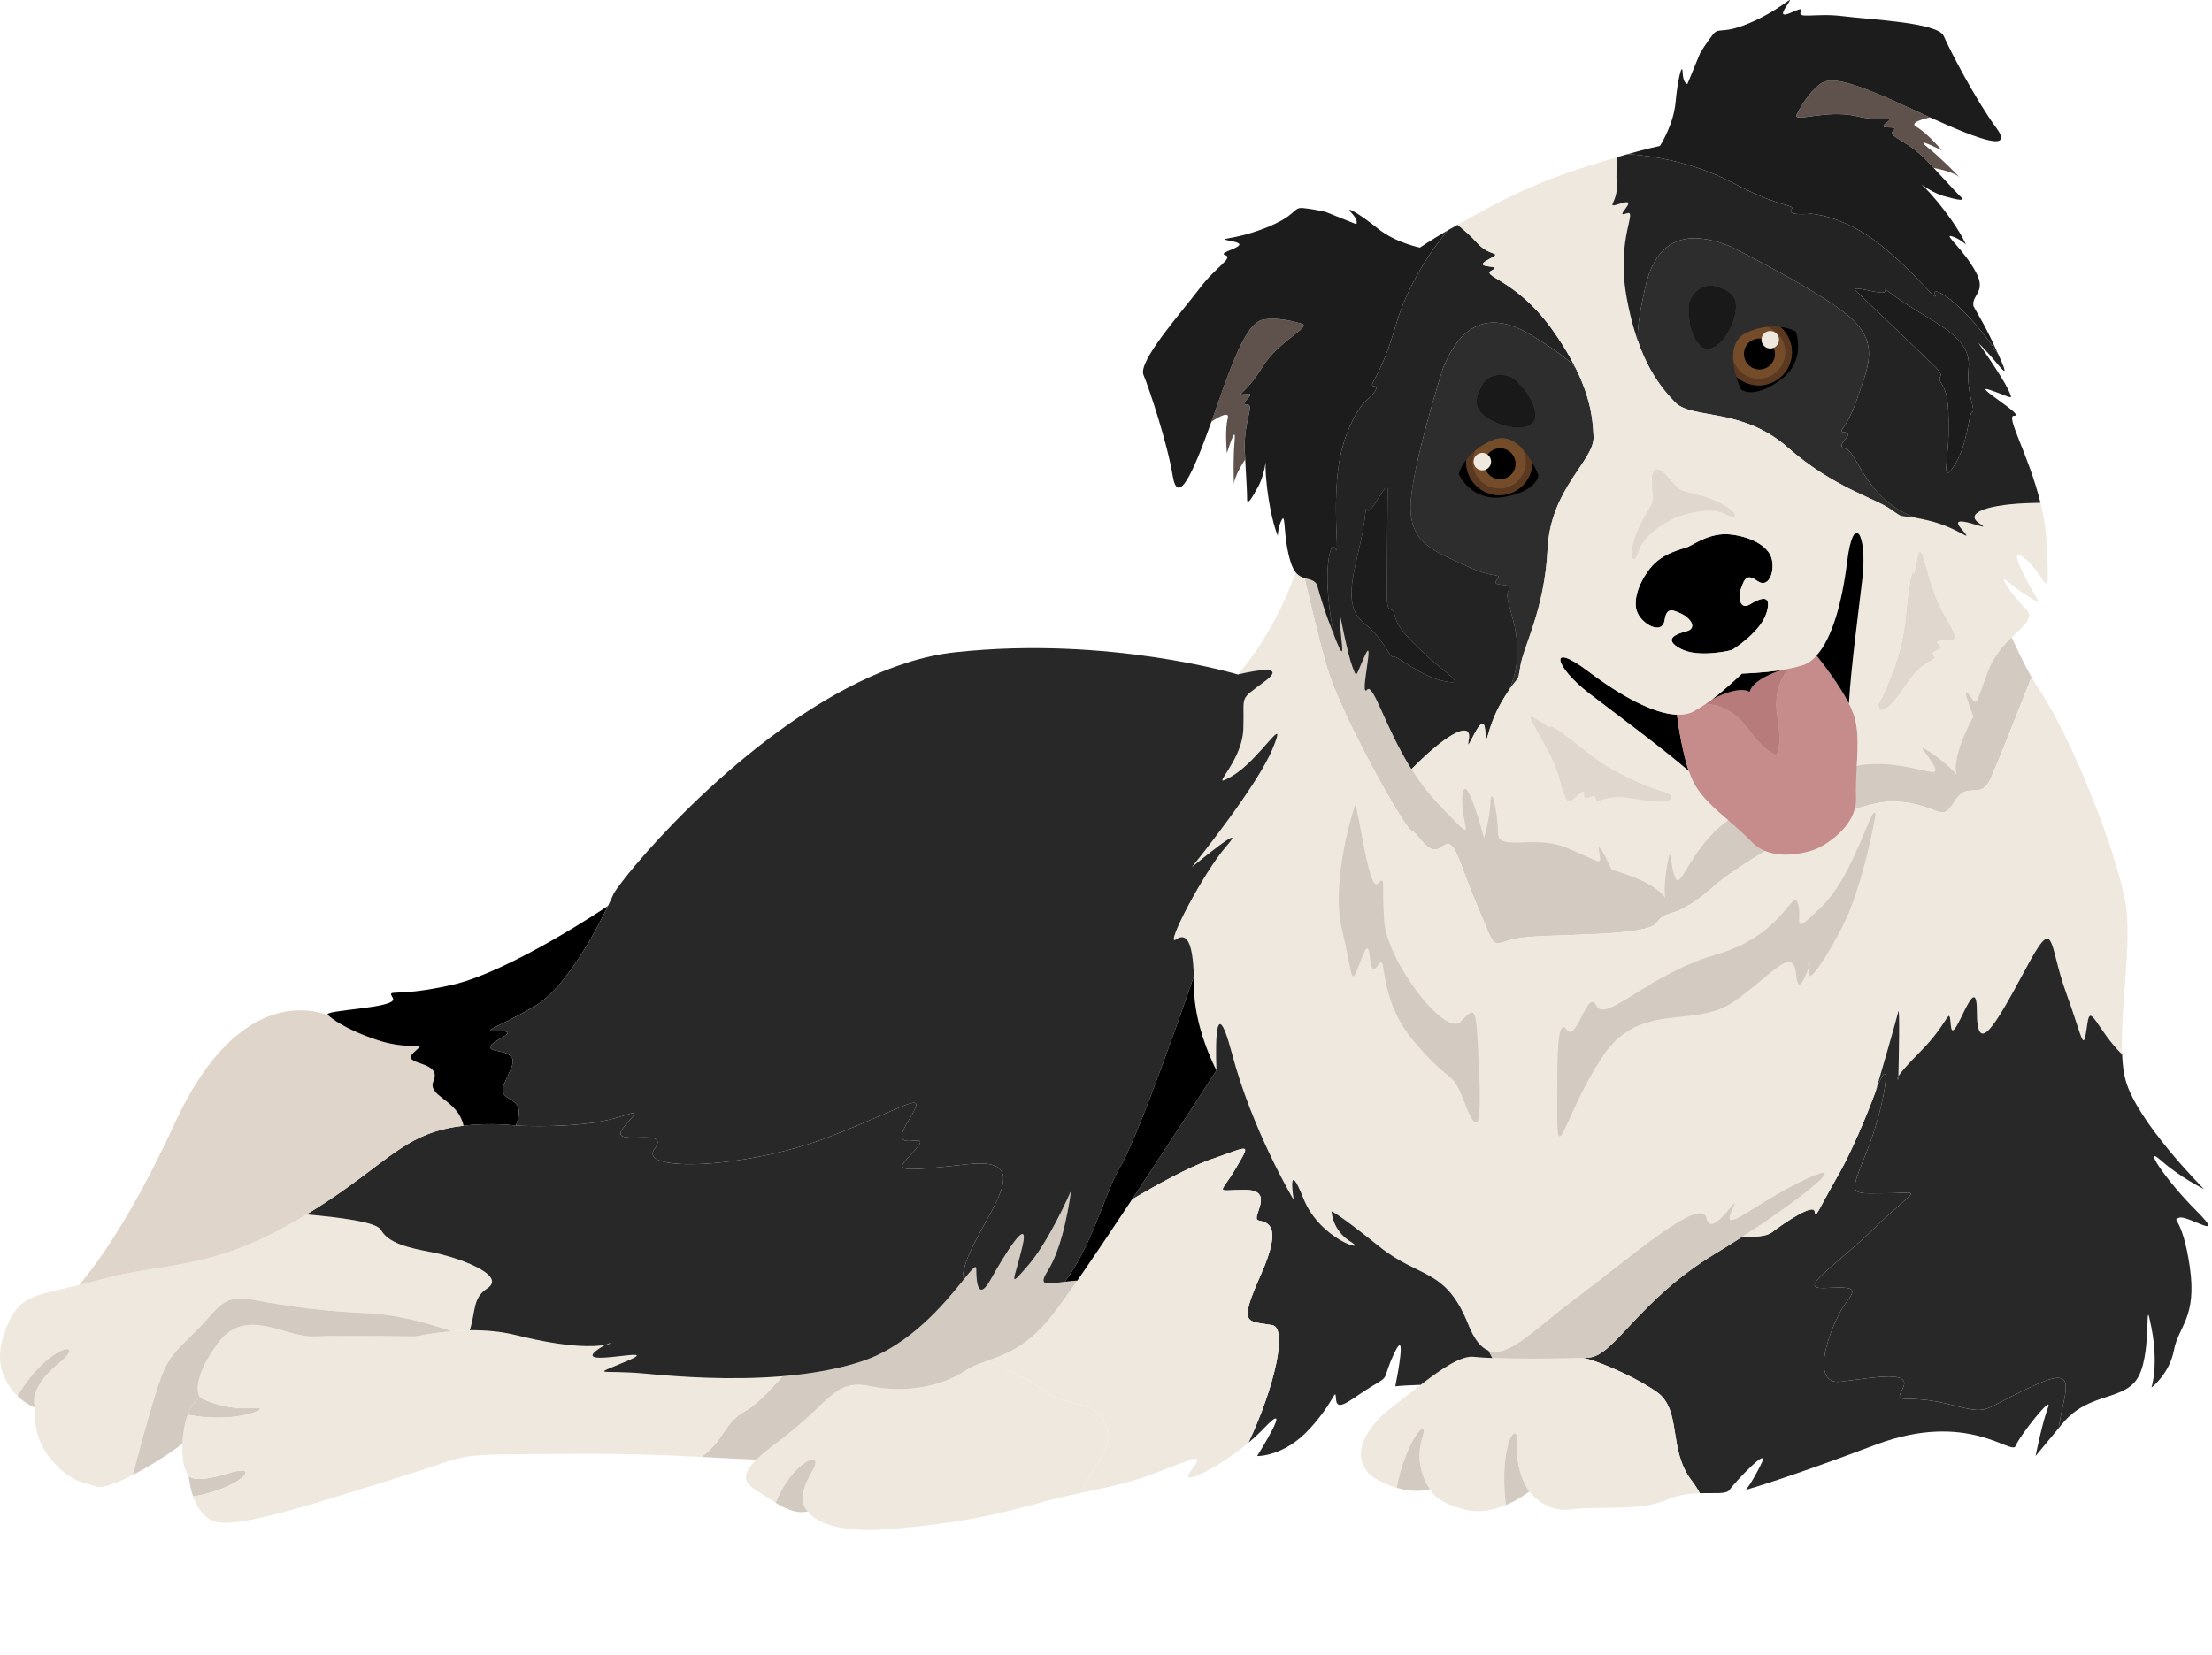 <?xml version="1.0" encoding="UTF-8" standalone="no"?>
<svg width="429px" height="321px" version="1.1" xmlns="http://www.w3.org/2000/svg" xmlns:xlink="http://www.w3.org/1999/xlink" xml:space="preserve" xmlns:serif="http://www.serif.com/" style="fill-rule:evenodd;clip-rule:evenodd;stroke-linejoin:round;stroke-miterlimit:2;">
    <g transform="matrix(1,0,0,1,-1593.35,-271.129)">
        <g transform="matrix(1,0,0,1,-17.612,-28.45)">
            <path d="M1968.05,479.798C1963.73,487.964 1960.65,491.753 1962.04,486.502C1962.18,485.959 1962.28,485.627 1962.32,485.443C1961.98,486.581 1959.81,493.696 1959.36,488.917C1958.77,482.712 1955.17,488.252 1947.35,493.801C1939.52,499.342 1929.01,493.504 1921.72,504.593C1914.43,515.682 1912.97,526.185 1912.97,515.682C1912.97,505.179 1912.86,496.716 1914.81,499.342C1916.76,501.967 1918.81,491.176 1920.56,494.677C1922.31,498.178 1930.66,488.55 1943.84,484.751C1957.02,480.962 1958.63,471.623 1959.65,474.835C1960.67,478.047 1957.9,481.688 1964.32,475.421C1970.73,469.146 1974.17,454.705 1974.71,457.62C1974.71,457.62 1972.36,471.623 1968.05,479.798ZM1894.88,513.196C1892.4,506.781 1892.84,510.571 1885.25,501.678C1877.67,492.777 1880.3,483.736 1878.11,486.939C1875.92,490.152 1877.37,479.36 1875.04,485.487C1872.7,491.613 1873.58,489.565 1871.24,479.938C1868.9,470.31 1873.73,455.869 1873.73,455.869C1874.15,454.495 1876.36,472.647 1878.11,471.045C1879.86,469.435 1878.84,470.608 1879.42,478.336C1880,486.064 1891.24,500.943 1894.3,497.74C1897.36,494.528 1897.22,494.816 1897.8,507.07C1898.38,519.323 1897.36,519.621 1894.88,513.196Z" style="fill:rgb(239,232,223);fill-rule:nonzero;"/>
        </g>
        <g transform="matrix(1,0,0,1,-17.612,-28.45)">
            <path d="M2010.23,576.629C2006.41,581.244 2005.84,581.927 2005.75,582.032C2005.82,581.649 2007.09,575.399 2008.15,572.645C2009.24,569.794 2002.63,578.115 2001.88,580.081C2001.15,582.047 1992.68,573.081 1974.7,579.864C1957.29,586.437 1949.98,588.485 1949.54,588.605C1949.67,588.455 1950.61,587.427 1952.5,583.653C1954.54,579.571 1947.39,587.149 1946.38,588.613C1945.77,589.483 1943.48,589.168 1940.62,589.25C1940.23,588.485 1939.72,587.689 1939.09,586.864C1934.35,580.741 1937.26,573.081 1932.23,569.576C1927.25,566.125 1919.28,563.011 1917.83,563.003C1918.3,562.988 1918.72,562.973 1919.1,562.943C1924.06,562.643 1928.66,551.853 1943.57,542.812C1945.33,541.746 1947.06,540.673 1948.72,539.592L1948.73,539.592C1951.34,539.442 1953.45,539.547 1954.65,538.625C1957.06,536.756 1962.64,533.035 1962.89,534.573C1963.13,536.104 1963.52,534.453 1967.34,527.79C1971.17,521.119 1974.7,511.379 1974.7,511.379C1974.7,511.379 1974.71,511.364 1974.72,511.334C1974.73,511.319 1974.73,511.297 1974.73,511.282C1978.16,502.053 1976.73,513.593 1973.09,522.755C1969.42,531.946 1969.52,531.068 1976.69,531.068C1983.87,531.068 1983.06,529.538 1974.7,537.634C1966.36,545.73 1959.36,549.669 1964.83,549.452C1970.3,549.227 1971.39,549.227 1968.99,552.296C1966.58,555.357 1961.21,568.481 1968.05,567.61C1974.89,566.732 1981.8,565.419 1979.99,568.923C1978.17,572.42 1980.15,569.794 1988.89,571.985C1997.65,574.176 1994.36,573.298 2006.18,568.045C2014.35,564.414 2011.13,569.876 2010.23,576.629Z" style="fill:rgb(40,40,40);fill-rule:nonzero;"/>
        </g>
        <g transform="matrix(1,0,0,1,-17.612,-28.45)">
            <path d="M2004.97,430.952C2002.2,437.99 1998.39,447.564 1997.11,450.447C1995.01,455.181 1992.69,450.773 1990.03,455.076C1987.38,459.389 1987.36,455.823 1979.14,455.076C1970.91,454.329 1950.57,465.176 1943.07,471.751C1935.56,478.327 1934.24,475.696 1932.27,478.59C1930.3,481.483 1910,480.567 1904.9,481.683C1899.79,482.798 1901.39,484.45 1897.44,475.212C1893.48,465.965 1893.22,461.756 1890.59,463.86C1887.96,465.965 1885.92,460.967 1884.69,460.704C1883.48,460.441 1871.22,438.653 1868.41,429.3C1866.86,424.134 1864.73,415.076 1863.12,407.995C1863.2,407.732 1863.28,407.458 1863.36,407.185C1867.67,392.561 1871.24,388.574 1871.24,388.574C1871.24,388.574 1925.9,393.708 1933.44,393.708L1989.83,393.708C1989.83,393.708 1998.38,419.505 2004.97,430.952Z" style="fill:rgb(211,202,193);fill-rule:nonzero;"/>
        </g>
        <g transform="matrix(1,0,0,1,-17.612,-28.45)">
            <path d="M2022.53,504.134C2017.69,499.368 2016.38,494.055 2015.81,498.032C2014.93,504.155 2015.15,501.746 2011.65,492.12C2008.15,482.493 2009.68,476.591 2003.71,487.743C1997.72,498.905 1994.36,504.597 1994.36,495.728C1994.36,486.859 1989.78,503.061 1989.33,498.685C1988.89,494.308 1989.33,497.59 1983.42,503.556C1980.67,506.333 1979.54,507.701 1979.14,508.363C1979.2,505.618 1979.44,494.487 1979.13,495.844C1979.03,496.265 1978.66,497.622 1978.15,499.379C1978.12,499.526 1978.08,499.663 1978.04,499.821C1977.75,500.799 1977.45,501.883 1977.13,502.987C1977.09,503.145 1977.04,503.313 1976.98,503.482C1976.74,504.355 1976.48,505.239 1976.25,506.07C1976.2,506.217 1976.16,506.354 1976.12,506.491C1975.93,507.143 1975.75,507.764 1975.59,508.321C1975.52,508.584 1975.45,508.826 1975.38,509.058C1975.29,509.384 1975.21,509.679 1975.12,509.941C1975.07,510.152 1975.02,510.331 1974.96,510.499C1974.94,510.573 1974.93,510.636 1974.91,510.699C1974.84,510.92 1974.78,511.099 1974.75,511.214C1974.75,511.236 1974.74,511.257 1974.73,511.278C1974.73,511.299 1974.73,511.32 1974.72,511.33C1974.71,511.362 1974.7,511.383 1974.7,511.383C1974.7,511.383 1971.18,521.115 1967.34,527.785C1963.52,534.455 1963.14,536.107 1962.9,534.571C1962.64,533.035 1957.07,536.759 1954.65,538.621C1953.45,539.547 1951.34,539.442 1948.73,539.589C1961.19,531.583 1970.12,524.176 1961.38,528.227C1951.48,532.814 1944.48,539.6 1946.88,534.35C1949.29,529.1 1942.92,540.473 1941.95,535.886C1940.98,531.288 1926.32,544.197 1916.04,551.856C1908.58,557.401 1903.54,563.061 1899.67,561.609L1899.67,561.599C1898.19,561.052 1896.9,559.463 1895.69,556.454C1891.31,545.512 1886.27,547.701 1878.39,541.356C1870.52,535.013 1869.21,534.571 1869.21,534.571C1869.21,534.571 1869.31,538.285 1872.93,540.473C1876.54,542.672 1867.02,540.262 1863.74,532.056C1860.55,524.082 1861.79,531.898 1861.86,532.372C1861.54,531.814 1853.83,518.727 1849.96,504.155C1846.01,489.279 1846.89,507.217 1846.89,507.217C1846.89,507.217 1844.95,503.629 1843.65,498.769C1843,496.328 1842.52,493.582 1842.52,490.804C1842.52,490.163 1842.51,489.552 1842.5,488.984L1842.5,488.974C1842.31,482.177 1841.03,480.431 1839.01,481.841C1836.83,483.366 1844.26,468.921 1848.86,463.671C1853.27,458.642 1842.96,467.101 1842.13,467.785C1842.95,466.754 1854.86,451.993 1857.82,444.723C1860.9,437.201 1855.22,447.048 1849.96,450.11C1844.69,453.171 1851.84,447.858 1852.1,440.999C1852.36,434.139 1851.05,435.665 1856.3,431.73C1861.55,427.795 1851.03,430.426 1851.03,430.426C1851.03,430.426 1858.75,422.145 1863.12,407.995C1864.73,415.076 1866.86,424.134 1868.41,429.3C1871.22,438.653 1883.48,460.441 1884.69,460.704C1885.92,460.967 1887.96,465.965 1890.59,463.86C1893.22,461.756 1893.48,465.965 1897.44,475.212C1901.39,484.45 1899.79,482.798 1904.9,481.683C1910,480.567 1930.3,481.483 1932.27,478.59C1934.24,475.696 1935.56,478.327 1943.07,471.751C1950.57,465.176 1970.91,454.329 1979.14,455.076C1987.36,455.823 1987.38,459.389 1990.03,455.076C1992.69,450.773 1995.01,455.181 1997.11,450.447C1998.39,447.564 2002.2,437.99 2004.97,430.952C2005.43,431.772 2005.89,432.519 2006.34,433.171C2013.01,443.04 2021.79,465.796 2023.24,475.118C2024.44,482.788 2022.11,495.36 2022.53,504.134Z" style="fill:rgb(239,232,223);fill-rule:nonzero;"/>
        </g>
        <g transform="matrix(1,0,0,1,-17.612,-28.45)">
            <path d="M1940.62,589.25C1938.66,589.318 1936.41,589.558 1934.26,590.511C1929.01,592.845 1920.56,591.682 1915.59,592.402C1910.63,593.137 1907.57,588.905 1907.57,588.905C1907.57,588.905 1904.87,585.656 1905.2,579.646C1905.48,574.536 1901.57,579.458 1903.01,591.546C1900.81,592.469 1898.07,593.122 1895.32,592.492C1889.19,591.089 1888.32,588.462 1888.32,588.462C1888.32,588.462 1884.96,584.238 1886.82,578.445C1888.39,573.568 1883.38,579.361 1881.87,588.215C1880.77,587.9 1879.55,587.419 1878.25,586.714C1872.28,583.51 1875.04,577.087 1880.59,572.863C1882.45,571.437 1884.48,569.779 1886.49,568.233C1890.46,565.164 1894.35,562.508 1896.78,562.793C1897.58,562.891 1898.85,562.973 1900.41,563.026C1905.43,563.198 1913.41,563.184 1917.78,563.003L1917.83,563.003C1919.28,563.011 1927.25,566.125 1932.23,569.576C1937.26,573.081 1934.35,580.741 1939.09,586.864C1939.72,587.689 1940.23,588.485 1940.62,589.25Z" style="fill:rgb(239,232,223);fill-rule:nonzero;"/>
        </g>
        <g transform="matrix(1,0,0,1,-17.612,-28.45)">
            <path d="M1888.32,588.466C1888.32,588.466 1885.82,589.359 1881.87,588.212C1883.38,579.364 1888.38,573.57 1886.82,578.445C1884.96,584.239 1888.32,588.466 1888.32,588.466Z" style="fill:rgb(211,202,193);fill-rule:nonzero;"/>
        </g>
        <g transform="matrix(1,0,0,1,-17.612,-28.45)">
            <path d="M1907.57,588.904C1907.57,588.904 1905.71,590.418 1903.01,591.547C1901.57,579.46 1905.48,574.532 1905.2,579.644C1904.87,585.657 1907.57,588.904 1907.57,588.904Z" style="fill:rgb(211,202,193);fill-rule:nonzero;"/>
        </g>
        <g transform="matrix(1,0,0,1,-17.612,-28.45)">
            <path d="M1979.14,508.363C1979.14,508.753 1979.12,508.971 1979.12,508.971C1979.12,508.971 1978.67,509.128 1979.14,508.363Z" style="fill:rgb(211,202,193);fill-rule:nonzero;"/>
        </g>
        <g transform="matrix(1,0,0,1,-17.612,-28.45)">
            <path d="M1974.71,457.62C1974.71,457.62 1972.36,471.623 1968.05,479.798C1963.73,487.964 1960.65,491.753 1962.04,486.502C1962.18,485.959 1962.28,485.627 1962.32,485.443C1961.98,486.581 1959.81,493.696 1959.36,488.917C1958.77,482.712 1955.17,488.252 1947.35,493.801C1939.52,499.342 1929.01,493.504 1921.72,504.593C1914.43,515.682 1912.97,526.185 1912.97,515.682C1912.97,505.179 1912.86,496.716 1914.81,499.342C1916.76,501.967 1918.81,491.176 1920.56,494.677C1922.31,498.178 1930.66,488.55 1943.84,484.751C1957.02,480.962 1958.63,471.623 1959.65,474.835C1960.67,478.047 1957.9,481.688 1964.32,475.421C1970.73,469.146 1974.17,454.705 1974.71,457.62Z" style="fill:rgb(211,202,193);fill-rule:nonzero;"/>
        </g>
        <g transform="matrix(1,0,0,1,-17.612,-28.45)">
            <path d="M1894.88,513.196C1892.4,506.781 1892.84,510.571 1885.25,501.678C1877.67,492.777 1880.3,483.736 1878.11,486.939C1875.92,490.152 1877.37,479.36 1875.04,485.487C1872.7,491.613 1873.58,489.565 1871.24,479.938C1868.9,470.31 1873.73,455.869 1873.73,455.869C1874.15,454.495 1876.36,472.647 1878.11,471.045C1879.86,469.435 1878.84,470.608 1879.42,478.336C1880,486.064 1891.24,500.943 1894.3,497.74C1897.36,494.528 1897.22,494.816 1897.8,507.07C1898.38,519.323 1897.36,519.621 1894.88,513.196Z" style="fill:rgb(211,202,193);fill-rule:nonzero;"/>
        </g>
        <g transform="matrix(1,0,0,1,-17.612,-28.45)">
            <path d="M1979.14,508.363C1979.14,508.753 1979.12,508.971 1979.12,508.971C1979.12,508.971 1978.67,509.128 1979.14,508.363Z" style="fill:rgb(40,40,40);fill-rule:nonzero;"/>
        </g>
        <g transform="matrix(1,0,0,1,-17.612,-28.45)">
            <path d="M2033.6,535.811C2032,536.389 2034.19,535.375 2035.65,545.288C2037.1,555.207 2033.46,556.82 2032.59,561.48C2031.74,565.997 2028.43,568.608 2028.22,568.766C2028.29,568.503 2029.62,564.309 2028.21,557.105C2026.75,549.669 2028.36,561.045 2025.87,566.297C2023.4,571.55 2016.24,569.359 2010.99,575.707C2010.72,576.029 2010.47,576.344 2010.23,576.629C2011.13,569.876 2014.35,564.414 2006.18,568.045C1994.36,573.298 1997.65,574.176 1988.89,571.985C1980.15,569.794 1978.17,572.42 1979.99,568.923C1981.8,565.419 1974.89,566.732 1968.05,567.61C1961.21,568.481 1966.58,555.357 1968.99,552.296C1971.39,549.227 1970.3,549.227 1964.83,549.452C1959.36,549.669 1966.36,545.73 1974.7,537.634C1983.06,529.538 1983.87,531.068 1976.69,531.068C1969.52,531.068 1969.42,531.946 1973.09,522.755C1976.73,513.593 1978.16,502.053 1974.73,511.282C1975.1,510.051 1978.79,497.295 1979.12,495.84C1979.44,494.489 1979.21,505.617 1979.14,508.363C1978.67,509.128 1979.12,508.971 1979.12,508.971C1979.12,508.971 1979.14,508.753 1979.14,508.363C1979.54,507.703 1980.67,506.337 1983.42,503.553C1989.34,497.588 1988.89,494.309 1989.34,498.684C1989.77,503.058 1994.36,486.858 1994.36,495.727C1994.36,504.596 1997.72,498.901 2003.71,487.744C2009.68,476.586 2008.15,482.491 2011.65,492.118C2015.16,501.745 2014.93,504.154 2015.81,498.031C2016.38,494.054 2017.69,499.366 2022.53,504.139C2022.61,506.052 2022.82,507.785 2023.24,509.256C2025.55,517.3 2038.01,529.86 2038.41,530.258C2038.14,530.123 2033.78,527.97 2030.1,524.721C2026.31,521.374 2030.84,528.375 2036.96,534.498C2043.09,540.628 2035.21,535.226 2033.6,535.811Z" style="fill:rgb(40,40,40);fill-rule:nonzero;"/>
        </g>
        <g transform="matrix(1,0,0,1,-17.612,-28.45)">
            <path d="M1900.41,563.026C1898.85,562.973 1897.58,562.891 1896.78,562.793C1894.35,562.508 1890.46,565.164 1886.49,568.233C1884.03,568.308 1882.49,568.413 1881.57,568.519C1882.07,566.035 1883.73,557.196 1881.45,561.923C1878.83,567.393 1880.81,566.297 1877.08,568.481C1873.36,570.672 1870.3,573.733 1870.08,571.107C1869.87,568.481 1870.08,571.107 1865.05,576.667C1860.02,582.227 1854.77,582.047 1854.77,582.047C1854.77,582.047 1862.21,570.237 1856.08,576.667C1855.17,577.627 1854.15,578.565 1853.09,579.458C1858.1,568.871 1860.79,557.21 1857.71,556.648C1852.78,555.762 1851.05,556.888 1855.51,546.833C1859.98,536.764 1856.52,536.756 1854.99,536.321C1853.46,535.886 1858.48,530.416 1852.46,530.416C1846.42,530.416 1847.54,531.504 1850.61,526.274C1853.67,521.037 1853.46,521.877 1845.8,524.503C1841.54,525.966 1835.28,529.44 1830.53,532.239C1838.77,519.806 1846.89,507.215 1846.89,507.215C1846.89,507.215 1846.01,489.274 1849.95,504.154C1853.82,518.726 1861.54,531.819 1861.87,532.367C1861.79,531.901 1860.56,524.083 1863.74,532.059C1867.02,540.26 1876.54,542.669 1872.93,540.478C1869.31,538.287 1869.21,534.573 1869.21,534.573C1869.21,534.573 1870.52,535.008 1878.4,541.356C1886.28,547.696 1891.31,545.513 1895.69,556.453C1896.89,559.461 1898.19,561.052 1899.66,561.6L1899.66,561.607L1900.41,563.026Z" style="fill:rgb(40,40,40);fill-rule:nonzero;"/>
        </g>
        <g transform="matrix(1,0,0,1,-17.612,-28.45)">
            <path d="M1853.09,579.458C1847.03,584.546 1839.55,588.087 1841.79,585.108C1844.41,581.589 1843.83,581.904 1835.66,585.108C1830.11,587.277 1825.63,588.117 1820.67,589.175C1822.42,584.358 1826.74,581.237 1825.65,576.667C1824.33,571.069 1818.45,572.863 1813.85,569.576C1809.25,566.297 1802.44,563.566 1802.44,563.566C1806.08,562.253 1810.38,560.76 1815.23,554.479C1816.38,553.001 1817.99,550.743 1819.9,548.004C1822.95,543.592 1826.76,537.942 1830.53,532.239C1835.28,529.44 1841.54,525.966 1845.8,524.503C1853.46,521.877 1853.67,521.037 1850.61,526.274C1847.54,531.504 1846.42,530.416 1852.46,530.416C1858.48,530.416 1853.46,535.886 1854.99,536.321C1856.52,536.756 1859.98,536.764 1855.51,546.833C1851.05,556.888 1852.78,555.762 1857.71,556.648C1860.79,557.21 1858.1,568.871 1853.09,579.458Z" style="fill:rgb(239,232,223);fill-rule:nonzero;"/>
        </g>
        <g transform="matrix(1,0,0,1,-17.612,-28.45)">
            <path d="M1820.68,589.175C1818.35,589.665 1815.91,590.208 1813.19,590.952C1804.73,593.28 1797.73,595.03 1783.73,596.203C1769.72,597.367 1767.68,592.737 1767.68,592.737C1767.68,592.737 1764.91,591.074 1768.41,585.105C1771.33,580.125 1764.5,583.214 1761.4,591.126C1761.16,590.978 1760.93,590.82 1760.68,590.654C1756.86,588.028 1753.22,587.162 1757.67,582.751C1758.64,581.779 1760.01,580.642 1761.84,579.276C1772.06,571.697 1772.64,567.023 1779.65,568.484C1786.65,569.946 1793.65,568.484 1798.03,565.57C1799.36,564.677 1800.84,564.135 1802.44,563.566C1802.44,563.566 1809.26,566.296 1813.85,569.579C1818.44,572.861 1824.33,571.066 1825.65,576.668C1826.73,581.237 1822.42,584.361 1820.68,589.175Z" style="fill:rgb(239,232,223);fill-rule:nonzero;"/>
        </g>
        <g transform="matrix(1,0,0,1,-17.612,-28.45)">
            <path d="M1768.41,585.105C1764.91,591.074 1767.68,592.737 1767.68,592.737C1767.68,592.737 1765.58,593.752 1761.4,591.126C1764.5,583.214 1771.33,580.125 1768.41,585.105Z" style="fill:rgb(211,202,193);fill-rule:nonzero;"/>
        </g>
        <g transform="matrix(1,0,0,1,-17.612,-28.45)">
            <path d="M1948.73,539.592L1948.72,539.592C1947.06,540.673 1945.33,541.746 1943.57,542.812C1928.66,551.853 1924.06,562.643 1919.1,562.943C1918.72,562.973 1918.3,562.988 1917.83,563.003L1917.78,563.003C1913.41,563.184 1905.43,563.198 1900.41,563.026L1899.66,561.607C1903.54,563.063 1908.58,557.406 1916.04,551.853C1926.32,544.2 1940.98,531.286 1941.94,535.886C1942.92,540.478 1949.29,529.103 1946.88,534.348C1944.48,539.6 1951.48,532.817 1961.39,528.225C1970.12,524.173 1961.19,531.579 1948.73,539.592Z" style="fill:rgb(211,202,193);fill-rule:nonzero;"/>
        </g>
        <g transform="matrix(1,0,0,1,-17.612,-28.45)">
            <path d="M1652.97,574.603C1651.23,574.594 1649.32,574.427 1647.36,574.007C1648.37,571.285 1649.74,570.673 1649.74,570.673C1649.74,570.673 1652.34,572.161 1656.09,572.633C1657.25,572.782 1658.53,572.834 1659.88,572.712C1663.83,572.362 1659.6,574.628 1652.97,574.603Z" style="fill:rgb(211,202,193);fill-rule:nonzero;"/>
        </g>
        <g transform="matrix(1,0,0,1,-17.612,-28.45)">
            <path d="M1705.46,549.519C1702.59,551.4 1703.27,553.79 1702.07,557.649C1700.91,557.658 1699.73,557.719 1698.55,557.833L1698.54,557.833C1698.17,557.702 1689.63,554.621 1682.2,554.332C1674.62,554.043 1666.88,553.063 1660.47,551.803C1654.05,550.542 1653.75,553.011 1648.94,557.833C1644.13,562.647 1643.25,562.944 1640.92,570.673C1639.65,574.874 1637.99,580.703 1636.75,585.691C1633.5,587.363 1630.72,588.361 1629.61,587.958C1627.21,587.083 1624.8,587.302 1620.86,582.689C1616.92,578.086 1617.8,572.642 1617.8,572.642C1617.8,572.642 1615.98,569.211 1622.46,563.959C1628.06,559.443 1620.41,560.161 1614.36,570.401C1613.83,569.885 1613.27,569.255 1612.77,568.484C1610.58,565.203 1610.14,561.483 1612.77,555.794C1615,550.962 1618.49,550.708 1626.32,548.862C1627.72,548.538 1629.25,548.162 1630.93,547.698C1642.09,544.635 1651.06,545.947 1666.16,537.633C1667.67,536.801 1669.05,535.987 1670.37,535.182C1670.38,535.191 1670.38,535.191 1670.39,535.182C1676.58,535.708 1683.99,536.635 1684.82,538.141C1686.29,540.766 1690.08,541.641 1694.75,542.517C1699.41,543.392 1709.47,546.893 1705.46,549.519Z" style="fill:rgb(239,232,223);fill-rule:nonzero;"/>
        </g>
        <g transform="matrix(1,0,0,1,-17.612,-28.45)">
            <path d="M1622.46,563.959C1615.98,569.211 1617.8,572.642 1617.8,572.642C1617.8,572.642 1616.13,572.125 1614.36,570.401C1620.41,560.161 1628.06,559.443 1622.46,563.959Z" style="fill:rgb(211,202,193);fill-rule:nonzero;"/>
        </g>
        <g transform="matrix(1,0,0,1,-17.612,-28.45)">
            <path d="M1819.9,548.004C1817.99,550.743 1816.38,553.001 1815.23,554.479C1810.38,560.76 1806.08,562.253 1802.44,563.566C1800.83,564.136 1799.36,564.677 1798.03,565.569C1793.65,568.481 1786.65,569.944 1779.65,568.481C1772.64,567.025 1772.06,571.7 1761.85,579.278C1760.01,580.644 1758.64,581.777 1757.67,582.752C1754.7,582.647 1751.2,582.43 1747.03,582.22C1751.87,578.453 1751.33,575.557 1755.62,573.238C1757.52,572.21 1760.23,569.426 1762.72,566.56C1768.16,566.11 1773.6,565.202 1778.41,563.566C1787.58,560.43 1794.24,552.311 1797.66,548.064C1799.38,545.933 1800.29,544.777 1800.29,545.73C1800.29,548.574 1800.72,552.071 1803.13,547.741C1805.53,543.412 1810.78,534.79 1809.25,541.356C1807.72,547.914 1806.19,549.887 1810.35,545.07C1814.38,540.41 1818.4,531.226 1818.66,530.656C1818.59,531.271 1817.36,541.078 1814.13,546.166C1812.2,549.197 1814,548.679 1817.48,548.236C1818.22,548.146 1819.03,548.056 1819.9,548.004Z" style="fill:rgb(211,202,193);fill-rule:nonzero;"/>
        </g>
        <g transform="matrix(1,0,0,1,-17.612,-28.45)">
            <path d="M1648.42,589.884C1647.67,587.757 1647.56,585.771 1647.56,585.771C1647.56,585.771 1647.85,587.669 1655.43,585.333C1662.19,583.25 1657.39,588.466 1648.42,589.884Z" style="fill:rgb(211,202,193);fill-rule:nonzero;"/>
        </g>
        <g transform="matrix(1,0,0,1,-17.612,-28.45)">
            <path d="M1762.72,566.559C1760.23,569.43 1757.52,572.213 1755.62,573.237C1751.33,575.557 1751.88,578.454 1747.03,582.217L1747.02,582.217C1740.26,581.867 1731.74,581.517 1720.86,581.613C1697.01,581.832 1703.79,581.394 1688.91,585.989C1674.03,590.584 1657.18,596.273 1652.59,594.741C1650.38,593.998 1649.12,591.879 1648.42,589.884C1657.39,588.466 1662.19,583.25 1655.43,585.333C1647.85,587.669 1647.56,585.771 1647.56,585.771C1647.56,585.771 1646.1,584.667 1646.35,579.652C1646.37,579.188 1646.41,578.69 1646.46,578.156C1646.65,576.405 1646.98,575.049 1647.36,574.007C1649.32,574.427 1651.23,574.594 1652.97,574.603C1659.6,574.628 1663.83,572.362 1659.88,572.712C1658.53,572.834 1657.25,572.782 1656.09,572.633C1652.34,572.161 1649.74,570.673 1649.74,570.673C1649.74,570.673 1647.56,568.047 1653.03,560.389C1658.5,552.73 1666.16,559.076 1671.84,558.848C1677.35,558.629 1690.59,558.831 1691.45,558.848L1691.46,558.848C1693.82,558.384 1696.19,558.025 1698.54,557.833L1698.55,557.833C1699.73,557.719 1700.91,557.658 1702.07,557.649C1705.18,557.605 1708.19,557.886 1711.01,558.586C1721.21,561.133 1726.41,560.861 1728.38,560.476C1727.96,560.686 1727.41,561.001 1726.77,561.483C1721.73,565.203 1740.11,560.389 1732.67,563.566C1725.23,566.743 1727.2,565.203 1736.39,566.078C1742.38,566.646 1752.55,567.408 1762.72,566.559Z" style="fill:rgb(239,232,223);fill-rule:nonzero;"/>
        </g>
        <g transform="matrix(1,0,0,1,-17.612,-28.45)">
            <path d="M1728.4,560.475C1728.88,560.242 1729.21,560.152 1729.31,560.152C1729.46,560.152 1729.2,560.317 1728.4,560.475ZM1798.61,525.434C1782.27,527.302 1785.19,526.477 1788.64,522.432C1792.09,518.388 1782.85,524.135 1786.94,517.345C1791.03,510.554 1788.4,513.63 1772.06,520.016C1755.72,526.394 1734.42,527.062 1737.93,522.432C1741.42,517.802 1728.01,522.687 1732.09,518.058C1736.17,513.42 1733.55,516.257 1726.26,517.345C1718.96,518.433 1711.01,517.938 1711.01,517.938C1711.01,517.938 1706.31,517.3 1700.86,517.967C1698.51,518.245 1696.03,518.771 1693.72,519.693C1686.83,522.447 1682.24,528.037 1670.4,535.181C1676.58,535.706 1683.99,536.636 1684.82,538.137C1686.29,540.763 1690.08,541.641 1694.75,542.519C1699.41,543.389 1709.47,546.894 1705.47,549.52C1702.59,551.403 1703.28,553.789 1702.07,557.646C1705.18,557.608 1708.19,557.886 1711.01,558.583C1721.21,561.135 1726.41,560.865 1728.38,560.475C1727.95,560.685 1727.41,561 1726.77,561.48C1721.73,565.202 1740.11,560.392 1732.67,563.566C1725.23,566.74 1727.2,565.202 1736.4,566.08C1742.38,566.65 1752.55,567.408 1762.72,566.56C1768.16,566.11 1773.6,565.202 1778.41,563.566C1787.58,560.43 1794.24,552.311 1797.66,548.064C1797.3,539.6 1814.94,523.558 1798.61,525.434Z" style="fill:rgb(40,40,40);fill-rule:nonzero;"/>
        </g>
        <g transform="matrix(1,0,0,1,-17.612,-28.45)">
            <path d="M1698.54,557.833C1696.19,558.025 1693.82,558.384 1691.46,558.848L1691.45,558.848C1690.59,558.831 1677.35,558.629 1671.84,558.848C1666.16,559.076 1658.5,552.73 1653.03,560.389C1647.56,568.047 1649.74,570.673 1649.74,570.673C1649.74,570.673 1648.37,571.285 1647.36,574.007C1646.98,575.049 1646.65,576.405 1646.46,578.156C1646.41,578.69 1646.37,579.188 1646.35,579.652C1643.46,581.84 1639.89,584.081 1636.75,585.691C1637.99,580.703 1639.65,574.874 1640.92,570.673C1643.25,562.944 1644.13,562.647 1648.94,557.833C1653.75,553.011 1654.05,550.542 1660.47,551.803C1666.88,553.063 1674.62,554.043 1682.2,554.332C1689.63,554.621 1698.17,557.702 1698.54,557.833Z" style="fill:rgb(211,202,193);fill-rule:nonzero;"/>
        </g>
        <g transform="matrix(1,0,0,1,-17.612,-28.45)">
            <path d="M1700.86,517.966C1698.51,518.247 1696.03,518.771 1693.73,519.69C1686.84,522.448 1682.24,528.041 1670.39,535.182C1670.38,535.191 1670.38,535.191 1670.37,535.182C1669.05,535.987 1667.67,536.801 1666.16,537.633C1651.06,545.947 1642.09,544.635 1630.93,547.698C1629.25,548.162 1627.72,548.538 1626.32,548.862C1630.52,543.882 1637.04,534.447 1644.93,517.345C1657.86,489.329 1673.72,496.208 1674.68,496.593C1675.1,496.987 1677.64,499.166 1684.11,501.328C1691.25,503.718 1694.16,501.092 1691.25,503.718C1688.32,506.343 1696.79,505.179 1695.04,509.258C1693.72,512.348 1699.74,512.768 1700.86,517.966Z" style="fill:rgb(224,213,202);fill-rule:nonzero;"/>
        </g>
        <g transform="matrix(1,0,0,1,-17.612,-28.45)">
            <path d="M1728.88,475.318C1726.49,480.278 1720.77,491.113 1714.81,494.677C1707,499.344 1703.5,499.629 1708.17,499.629C1712.83,499.629 1702.63,502.555 1707.29,503.426C1711.96,504.304 1710.5,505.759 1708.75,509.841C1707,513.931 1713.57,511.447 1711.01,517.938C1711.01,517.938 1706.31,517.3 1700.86,517.967C1699.74,512.768 1693.72,512.347 1695.04,509.256C1696.79,505.182 1688.33,506.345 1691.25,503.718C1694.17,501.092 1691.25,503.718 1684.1,501.325C1677.64,499.164 1675.1,496.988 1674.68,496.59C1674.69,496.598 1674.71,496.605 1674.72,496.605C1674.69,496.582 1674.66,496.568 1674.63,496.538L1674.62,496.53C1672.87,495.465 1688.33,495.254 1687.16,493.213C1685.99,491.173 1687.16,493.213 1698.55,490.663C1709.94,488.103 1728.88,475.318 1728.88,475.318Z" style="fill-rule:nonzero;"/>
        </g>
        <g transform="matrix(1,0,0,1,-17.612,-28.45)">
            <path d="M1857.82,444.726C1854.86,451.99 1842.94,466.756 1842.13,467.784C1842.96,467.102 1853.27,458.638 1848.86,463.672C1844.27,468.925 1836.82,483.369 1839.01,481.838C1841.03,480.428 1842.31,482.176 1842.49,488.974L1842.49,488.981C1842.28,489.612 1832.12,519.378 1828.16,526.064C1825.15,531.159 1822.98,540.8 1817.48,548.236C1814,548.679 1812.2,549.197 1814.13,546.166C1817.36,541.078 1818.59,531.271 1818.66,530.656C1818.4,531.226 1814.38,540.41 1810.35,545.07C1806.19,549.887 1807.72,547.914 1809.25,541.356C1810.78,534.79 1805.53,543.412 1803.13,547.741C1800.72,552.071 1800.29,548.574 1800.29,545.73C1800.29,544.777 1799.38,545.933 1797.66,548.064C1797.3,539.6 1814.94,523.558 1798.61,525.434C1782.27,527.302 1785.19,526.477 1788.64,522.432C1792.09,518.388 1782.85,524.135 1786.94,517.345C1791.03,510.554 1788.4,513.63 1772.06,520.016C1755.72,526.394 1734.42,527.062 1737.93,522.432C1741.42,517.802 1728.01,522.687 1732.09,518.058C1736.17,513.42 1733.55,516.257 1726.26,517.345C1718.96,518.433 1711.01,517.938 1711.01,517.938C1713.57,511.447 1707,513.931 1708.75,509.841C1710.5,505.759 1711.96,504.304 1707.29,503.426C1702.63,502.555 1712.83,499.629 1708.17,499.629C1703.5,499.629 1707,499.344 1714.81,494.677C1720.77,491.113 1726.49,480.278 1728.88,475.318C1729.63,473.765 1730.05,472.797 1730.05,472.797C1730.83,471.588 1732.3,469.667 1734.32,467.274C1744.99,454.616 1771.26,428.819 1796.27,426.11C1826.03,422.906 1851.03,430.425 1851.03,430.425C1851.03,430.425 1861.55,427.791 1856.3,431.73C1851.05,435.669 1852.36,434.139 1852.1,440.997C1851.84,447.863 1844.7,453.175 1849.95,450.114C1855.21,447.045 1860.89,437.2 1857.82,444.726Z" style="fill:rgb(40,40,40);fill-rule:nonzero;"/>
        </g>
        <g transform="matrix(1,0,0,1,-17.612,-28.45)">
            <path d="M1846.89,507.215C1846.89,507.215 1838.77,519.806 1830.53,532.239C1826.76,537.942 1822.95,543.592 1819.9,548.004C1819.03,548.056 1818.22,548.146 1817.48,548.236C1822.98,540.8 1825.15,531.159 1828.16,526.064C1832.12,519.378 1842.28,489.612 1842.49,488.981C1842.51,489.552 1842.52,490.16 1842.52,490.805C1842.52,493.581 1843,496.328 1843.65,498.766L1843.65,498.773C1844.95,503.628 1846.89,507.215 1846.89,507.215Z" style="fill-rule:nonzero;"/>
        </g>
        <g transform="matrix(1,0,0,1,-17.612,-28.45)">
            <path d="M1919.18,377.986C1919.26,378.289 1919.32,378.59 1919.39,378.883C1919.57,379.76 1919.7,380.592 1919.8,381.374C1919.93,382.421 1919.98,383.395 1920.02,384.305C1920.19,388.968 1911.66,394.254 1911.1,406.087C1910.52,417.919 1906.4,424.961 1905.81,428.853C1905.78,428.971 1905.77,429.087 1905.76,429.195C1905.73,429.358 1905.7,429.516 1905.68,429.656C1905.55,430.513 1905.47,430.89 1905.32,431.169C1905.31,431.198 1905.29,431.227 1905.27,431.256C1905.05,431.633 1904.69,431.913 1903.84,433.122C1903.78,433.208 1903.71,433.309 1903.64,433.413C1903.63,433.421 1903.62,433.427 1903.62,433.436C1907.93,424.036 1902.22,416.249 1903.48,414.258C1904.74,412.27 1900.05,413.708 1901.2,412.128C1902.35,410.548 1901.2,412.128 1895.29,409.351C1889.39,406.57 1884.59,405.143 1884.52,398.094C1884.45,391.051 1890.8,371.061 1890.8,371.061C1894.33,362.247 1899.96,359.759 1907.92,364.577C1915.89,369.405 1916.57,371.023 1916.57,371.023C1916.67,371.215 1916.76,371.402 1916.84,371.584C1916.94,371.77 1917.03,371.959 1917.11,372.142C1918.1,374.3 1918.76,376.237 1919.18,377.986Z" style="fill:rgb(45,45,45);fill-rule:nonzero;"/>
        </g>
        <g transform="matrix(1,0,0,1,-17.612,-28.45)">
            <path d="M1909.33,391.786C1909.33,391.786 1909.12,394.86 1902.73,395.974C1896.34,397.091 1893.87,391.567 1893.87,391.567C1893.87,391.567 1894.15,390.317 1895.31,388.794C1895.24,389.761 1895.4,390.75 1895.81,391.707C1897.2,394.987 1900.97,396.52 1904.24,395.135C1906.65,394.115 1908.11,391.814 1908.18,389.36C1908.93,390.694 1909.33,391.786 1909.33,391.786Z" style="fill-rule:nonzero;"/>
        </g>
        <g transform="matrix(1,0,0,1,-17.612,-28.45)">
            <path d="M1936.19,438.221C1936.49,440.503 1937.24,445.518 1938.5,449.18C1933.16,444.563 1923.98,437.811 1919.08,434.033C1912.56,429.02 1910.97,423.75 1919.04,429.847C1925.37,434.629 1931.7,438.067 1936.19,438.221Z" style="fill-rule:nonzero;"/>
        </g>
        <g transform="matrix(1,0,0,1,-17.612,-28.45)">
            <path d="M1855.74,370.868C1852.65,375.99 1850.18,376.344 1852.65,375.99C1855.13,375.635 1850.93,378.104 1852.71,378.043C1854.49,377.978 1852.04,381.102 1852.39,387.361C1852.41,387.833 1852.44,388.271 1852.46,388.7L1852.46,388.708C1852.32,388.904 1850.25,392.046 1850.28,393.623L1850.28,393.653C1850.22,392.645 1850.11,388.253 1850.4,385.173C1850.76,381.205 1848.92,387.701 1848.9,387.449C1848.88,387.202 1848.48,382.951 1849.08,380.708C1849.42,379.434 1847.78,380.145 1845.9,381.382C1846.25,380.433 1846.59,379.43 1846.95,378.404C1851.22,366.02 1853.45,361.959 1856.05,361.556C1858.67,361.139 1861.58,361.815 1863.47,362.4C1865.36,362.982 1858.83,365.749 1855.74,370.868Z" style="fill:rgb(95,82,76);fill-rule:nonzero;"/>
        </g>
        <g transform="matrix(1,0,0,1,-17.612,-28.45)">
            <path d="M1908.63,379.745C1909.06,383.312 1903.51,382.919 1900.12,380.972C1896.73,379.023 1897.04,377.155 1898.39,374.49C1899.72,371.812 1903.36,371.985 1904.79,373.425C1904.79,373.425 1908.18,376.185 1908.63,379.745Z" style="fill-rule:nonzero;"/>
        </g>
        <g transform="matrix(1,0,0,1,-17.612,-28.45)">
            <path d="M1908.18,389.36C1908.11,391.814 1906.65,394.115 1904.24,395.135C1900.97,396.52 1897.2,394.987 1895.81,391.707C1895.4,390.75 1895.24,389.761 1895.31,388.794C1895.75,388.206 1896.33,387.569 1897.07,386.963C1896.44,388.255 1896.37,389.795 1896.97,391.216C1898.08,393.847 1901.12,395.087 1903.75,393.974C1906.39,392.854 1907.62,389.809 1906.5,387.178C1906.42,386.986 1906.33,386.806 1906.23,386.638C1907.03,387.481 1907.68,388.466 1908.18,389.36Z" style="fill:rgb(91,57,32);fill-rule:nonzero;"/>
        </g>
        <g transform="matrix(1,0,0,1,-17.612,-28.45)">
            <path d="M1906.5,387.178C1907.62,389.809 1906.39,392.854 1903.75,393.974C1901.12,395.087 1898.08,393.847 1896.97,391.216C1896.37,389.795 1896.44,388.255 1897.07,386.963C1897.93,386.24 1899.02,385.545 1900.4,384.965C1902.79,383.953 1904.75,385.05 1906.23,386.638C1906.33,386.806 1906.42,386.986 1906.5,387.178Z" style="fill:rgb(117,76,41);fill-rule:nonzero;"/>
        </g>
        <g transform="matrix(1,0,0,1,-17.612,-28.45)">
            <path d="M1891.86,344.202C1891.35,344.774 1884.68,352.314 1881.65,362.72C1878.5,373.547 1876.03,374.314 1877.53,374.52C1879,374.733 1875.42,377.78 1875.42,377.78C1875.42,377.78 1871.26,382.476 1870.37,391.571C1869.48,400.682 1870.86,407.91 1869.89,405.949C1869.22,404.584 1868.18,407.764 1868.45,413.636L1868.45,413.642C1868.58,416.27 1868.96,419.438 1869.75,422.978C1869.39,422.074 1868.96,420.917 1868.43,419.51C1867.79,417.777 1867.07,415.46 1866.35,412.911L1866.34,412.898C1865,411.04 1862.6,412.894 1861.27,408.602C1859.78,403.862 1860.35,399.101 1859.6,400.343C1858.85,401.597 1858.77,403.54 1858.77,403.54C1858.63,403.158 1858.48,402.74 1858.33,402.298C1857.81,400.633 1857.33,398.55 1856.99,396.311C1856.39,392.29 1856.36,390.227 1856.43,389.245C1855.91,392.786 1854.64,394.562 1854.64,394.562C1854.51,394.804 1852.83,398.028 1852.83,396.531C1852.82,395.097 1852.75,393.831 1852.46,388.709L1852.47,388.7C1852.45,388.272 1852.41,387.834 1852.4,387.361C1852.04,381.103 1854.5,377.979 1852.71,378.043C1850.93,378.105 1855.13,375.636 1852.66,375.991C1850.18,376.345 1852.66,375.991 1855.74,370.869C1858.83,365.75 1865.36,362.983 1863.47,362.401C1861.58,361.816 1858.68,361.14 1856.06,361.557C1853.45,361.96 1851.22,366.021 1846.96,378.404C1846.6,379.431 1846.26,380.434 1845.91,381.383C1842.15,391.932 1839.35,397.687 1838.4,391.896C1837.37,385.583 1833.85,374.947 1832.73,372.303C1831.61,369.66 1840.26,359.979 1843.57,355.584C1846.88,351.189 1850.27,349.63 1848.55,349.053C1846.84,348.484 1854.06,347.246 1850.15,346.431C1846.24,345.619 1849.54,346.437 1856.1,343.912C1862.65,341.393 1861.61,339.761 1863.65,339.937C1865.62,340.116 1867.87,340.646 1868.01,340.682L1868.03,340.683L1873.99,343.074C1873.99,343.074 1874.57,342.458 1873.05,340.862C1871.54,339.273 1874.77,341.157 1878.17,343.905C1881.56,346.656 1886.34,347.613 1886.34,347.613C1886.34,347.613 1888.32,346.25 1891.86,344.202Z" style="fill:rgb(28,28,28);fill-rule:nonzero;"/>
        </g>
        <g transform="matrix(1,0,0,1,-17.612,-28.45)">
            <path d="M1904.79,373.426C1903.36,371.986 1899.72,371.813 1898.39,374.491C1897.05,377.156 1896.73,379.024 1900.13,380.972C1903.51,382.92 1909.07,383.313 1908.63,379.745C1908.18,376.186 1904.79,373.426 1904.79,373.426Z" style="fill:rgb(25,25,25);fill-rule:nonzero;"/>
        </g>
        <g transform="matrix(1,0,0,1,-17.612,-28.45)">
            <path d="M1880.08,394.508C1880.08,394.508 1879.94,411.663 1879.96,415.42C1879.97,419.175 1880.98,416.687 1881.48,419.021C1881.98,421.358 1884.28,423.628 1887.72,426.862C1891.15,430.1 1895.9,432.707 1891.05,431.722C1886.2,430.739 1881.9,426.615 1881.23,427.018C1880.55,427.428 1879.59,423.74 1875.56,420.517C1871.52,417.289 1873.28,411.693 1874.75,405.123C1876.21,398.552 1875.57,397.613 1876.21,398.552C1876.86,399.495 1880.1,392.33 1880.08,394.508ZM1916.15,370.209C1915.97,369.855 1915.78,369.5 1915.58,369.142L1915.57,369.136C1914.62,367.384 1913.44,365.518 1911.99,363.494C1905,353.702 1897.91,353.18 1900.33,352.013C1902.76,350.853 1896.2,351.81 1899.48,350.006C1902.75,348.199 1900.03,349.629 1897.42,346.684C1896.37,345.491 1894.96,344.251 1893.65,343.188C1893.02,343.536 1892.44,343.869 1891.9,344.18C1891.9,344.18 1891.88,344.186 1891.87,344.2L1891.86,344.202C1891.35,344.774 1884.68,352.314 1881.65,362.72C1878.5,373.547 1876.03,374.314 1877.53,374.52C1879,374.733 1875.42,377.78 1875.42,377.78C1875.42,377.78 1871.26,382.476 1870.37,391.571C1869.48,400.682 1870.86,407.91 1869.89,405.949C1869.22,404.584 1868.18,407.764 1868.45,413.636L1868.45,413.642C1868.58,416.27 1868.96,419.438 1869.75,422.978L1869.76,423.008C1871.32,426.975 1871.44,426.516 1871.15,423.929C1870.82,420.929 1870.79,418.785 1870.79,418.529C1870.88,418.98 1872.29,426.324 1873.22,428.82C1874.19,431.394 1873.78,430.821 1875.72,426.646C1877.68,422.468 1874.53,435.157 1876.09,433.38C1877.31,431.984 1879.52,440.518 1884.7,448.789C1885,448.495 1885.32,448.178 1885.66,447.845C1891.85,441.727 1896.56,439.322 1895.8,443.136C1895.04,446.944 1898.52,436.675 1898.98,441.086C1899.45,445.498 1898.98,441.086 1902.33,435.482C1902.84,434.633 1903.26,433.975 1903.6,433.471C1903.61,433.462 1903.62,433.451 1903.62,433.436C1907.93,424.036 1902.22,416.249 1903.48,414.258C1904.74,412.27 1900.05,413.708 1901.2,412.128C1902.35,410.548 1901.2,412.128 1895.29,409.351C1889.39,406.57 1884.59,405.143 1884.52,398.094C1884.45,391.051 1890.8,371.061 1890.8,371.061C1894.33,362.247 1899.96,359.759 1907.92,364.577C1915.89,369.405 1916.57,371.023 1916.57,371.023C1916.57,371.023 1916.57,371.017 1916.56,370.999C1916.43,370.741 1916.3,370.477 1916.15,370.209Z" style="fill:rgb(35,35,35);fill-rule:nonzero;"/>
        </g>
        <g transform="matrix(1,0,0,1,-17.612,-28.45)">
            <path d="M1928.22,454.533C1921.8,453.337 1920.73,455.881 1920.5,454.451C1920.25,453.02 1918.24,455.261 1918.26,453.994C1918.28,452.73 1918.05,452.83 1916.52,454.167C1915,455.519 1914.96,456.09 1913.32,450.237C1911.67,444.366 1905.84,437.203 1908.5,438.874C1911.17,440.536 1912.21,441.347 1911.73,440.866C1911.25,440.391 1911.28,439.503 1918.53,445.371C1925.76,451.24 1934.59,453.508 1934.59,453.508C1935.88,454.768 1934.63,455.728 1928.22,454.533Z" style="fill:rgb(224,215,206);fill-rule:nonzero;"/>
        </g>
        <g transform="matrix(1,0,0,1,-17.612,-28.45)">
            <path d="M1904.66,388.374C1904.01,386.847 1902.25,386.132 1900.72,386.779C1899.19,387.426 1898.48,389.19 1899.12,390.718C1899.77,392.246 1901.53,392.96 1903.06,392.313C1904.59,391.666 1905.31,389.903 1904.66,388.374Z" style="fill-rule:nonzero;"/>
        </g>
        <g transform="matrix(1,0,0,1,-17.612,-28.45)">
            <path d="M1900.01,388.466C1899.65,387.603 1898.65,387.199 1897.79,387.565C1896.93,387.931 1896.52,388.927 1896.89,389.79C1897.25,390.654 1898.25,391.057 1899.11,390.691C1899.98,390.326 1900.38,389.33 1900.01,388.466Z" style="fill:rgb(239,232,223);fill-rule:nonzero;"/>
        </g>
        <g transform="matrix(1,0,0,1,-17.612,-28.45)">
            <path d="M1879.96,415.42C1879.97,419.175 1880.98,416.687 1881.48,419.021C1881.98,421.358 1884.28,423.628 1887.72,426.862C1891.15,430.1 1895.9,432.707 1891.05,431.722C1886.2,430.739 1881.9,426.615 1881.23,427.018C1880.55,427.428 1879.59,423.74 1875.56,420.517C1871.52,417.289 1873.28,411.693 1874.75,405.123C1876.21,398.552 1875.57,397.613 1876.21,398.552C1876.86,399.495 1880.1,392.33 1880.08,394.508C1880.08,394.508 1879.94,411.663 1879.96,415.42Z" style="fill:rgb(28,28,28);fill-rule:nonzero;"/>
        </g>
        <g transform="matrix(1,0,0,1,-17.612,-28.45)">
            <path d="M1931.86,372.62C1932.02,372.886 1932.19,373.14 1932.36,373.391C1932.86,374.132 1933.37,374.807 1933.86,375.421C1934.53,376.238 1935.19,376.957 1935.82,377.615C1939.05,380.981 1948.78,378.536 1957.66,386.368C1966.56,394.187 1974.49,396.125 1977.69,398.41C1977.8,398.477 1977.89,398.545 1977.98,398.611C1978.11,398.707 1978.24,398.796 1978.36,398.879C1979.07,399.38 1979.39,399.584 1979.69,399.675C1979.73,399.684 1979.76,399.691 1979.79,399.7C1980.22,399.804 1980.67,399.734 1982.13,399.97C1982.24,399.983 1982.36,400.005 1982.48,400.025C1982.49,400.029 1982.5,400.024 1982.51,400.027C1972.76,396.581 1971.14,387.062 1968.83,386.583C1966.53,386.101 1970.83,383.736 1968.89,383.464C1966.95,383.191 1968.89,383.464 1971.01,377.287C1973.12,371.111 1975.44,366.671 1970.42,361.715C1965.41,356.764 1946.63,347.418 1946.63,347.418C1937.85,343.819 1932.14,346.133 1930.07,355.199C1927.99,364.279 1928.68,365.897 1928.68,365.897C1928.75,366.1 1928.82,366.297 1928.89,366.484C1928.96,366.681 1929.03,366.875 1929.1,367.063C1929.96,369.278 1930.9,371.096 1931.86,372.62Z" style="fill:rgb(45,45,45);fill-rule:nonzero;"/>
        </g>
        <g transform="matrix(1,0,0,1,-17.612,-28.45)">
            <path d="M1946.49,403.255C1942.65,402.859 1939.52,405.165 1938.37,405.652C1937.22,406.138 1933.39,406.777 1931,409.814C1928.61,412.852 1927.35,416.698 1928.81,418.966C1930.26,421.236 1933.4,422.42 1933.78,419.986C1934.16,417.561 1935.01,417.686 1937,418.621C1939,419.561 1940.06,421.498 1938.13,422.01C1936.2,422.522 1933.3,423.502 1936.88,425.426C1940.37,427.303 1946.58,425.75 1946.85,425.681C1947.09,425.536 1952.53,422.156 1953.61,418.338C1954.72,414.432 1952,415.832 1950.29,416.863C1948.57,417.894 1947.93,415.779 1948.64,413.693C1949.35,411.614 1949.86,410.912 1951.86,412.328C1953.88,413.748 1955.21,410.67 1954.59,408.049C1953.97,405.426 1950.34,403.651 1946.49,403.255Z" style="fill-rule:nonzero;"/>
        </g>
        <g transform="matrix(1,0,0,1,-17.612,-28.45)">
            <path d="M1969.54,436.037C1967.79,432.584 1964.71,428.557 1963.28,426.751C1962.46,427.664 1961.56,428.31 1960.58,428.624C1959.76,428.888 1958.87,429.105 1957.95,429.293L1957.94,429.296C1956.32,431.084 1954.89,433.981 1955.7,438.919C1956.64,444.634 1955.55,445.873 1955.45,445.981C1955.3,445.978 1953.66,445.895 1950.2,441.247C1947.22,437.229 1944.15,436.236 1941.73,436.159L1941.73,436.161C1940.95,436.695 1940.17,437.184 1939.42,437.584C1938.51,438.071 1937.41,438.272 1936.19,438.222C1936.5,440.504 1937.24,445.519 1938.5,449.181C1938.76,449.937 1939.04,450.634 1939.35,451.239C1939.87,452.279 1940.55,453.238 1941.33,454.147C1942.7,455.758 1944.39,457.22 1946.14,458.709C1947.67,460.039 1949.26,461.392 1950.69,462.901C1954.65,467.064 1961.83,464.855 1963.2,464.274C1964.57,463.693 1971.15,460.076 1970.92,454.333C1970.83,452.26 1970.96,450.179 1971.07,448.149C1971.22,445.859 1971.34,443.628 1971.14,441.52C1971.03,440.329 1970.81,439.176 1970.43,438.079C1970.21,437.437 1969.9,436.75 1969.54,436.037Z" style="fill:rgb(198,139,139);fill-rule:nonzero;"/>
        </g>
        <g transform="matrix(1,0,0,1,-17.612,-28.45)">
            <path d="M1956.52,429.546C1956.52,429.549 1956.5,429.557 1956.47,429.561C1955.91,429.727 1950.94,431.351 1950.29,433.79C1948.08,432.56 1943.46,434.999 1942.95,435.289C1942.93,435.305 1942.91,435.313 1942.9,435.315C1942.51,435.603 1942.13,435.889 1941.73,436.159C1944.15,436.236 1947.22,437.229 1950.2,441.247C1953.66,445.895 1955.3,445.978 1955.45,445.981C1955.55,445.873 1956.64,444.634 1955.7,438.919C1954.89,433.981 1956.32,431.084 1957.94,429.296C1957.47,429.393 1957,429.468 1956.52,429.546Z" style="fill:rgb(183,123,123);fill-rule:nonzero;"/>
        </g>
        <g transform="matrix(1,0,0,1,-17.612,-28.45)">
            <path d="M1948.79,430.245C1948.64,430.388 1945.98,433.015 1942.95,435.289C1943.46,434.999 1948.08,432.56 1950.29,433.79C1950.94,431.351 1955.91,429.727 1956.47,429.561C1952.73,430.154 1948.99,430.237 1948.79,430.245Z" style="fill-rule:nonzero;"/>
        </g>
        <g transform="matrix(1,0,0,1,-17.612,-28.45)">
            <path d="M1942.34,396.243C1937.21,394.461 1937.47,395.59 1935.55,393.314C1933.64,391.05 1932.76,390.3 1932,390.613C1931.25,390.938 1931.18,392.091 1931.48,395.04C1931.78,398.001 1931.15,397.03 1928.85,401.955C1926.57,406.878 1927.61,410.129 1928.77,406.389C1929.91,402.716 1935.72,400.032 1935.95,399.927C1936.19,399.833 1942.15,397.533 1945.58,399.27C1949.08,401.039 1947.47,398.027 1942.34,396.243Z" style="fill:rgb(224,215,206);fill-rule:nonzero;"/>
        </g>
        <g transform="matrix(1,0,0,1,-17.612,-28.45)">
            <path d="M1987.83,418.687C1990.89,423.938 1990.45,423.571 1988.42,423.725C1986.4,423.889 1986.16,423.989 1987.09,424.85C1988.01,425.719 1985,425.602 1985.86,426.776C1986.72,427.94 1984.15,426.939 1980.54,432.376C1976.94,437.814 1975.38,438.046 1975.37,436.242C1975.37,436.242 1979.89,428.32 1980.7,419.045C1981.53,409.757 1982.19,410.352 1982.2,411.026C1982.21,411.706 1982.35,410.392 1983.01,407.323C1983.66,404.251 1984.76,413.417 1987.83,418.687ZM1954.59,408.049C1955.21,410.67 1953.88,413.748 1951.86,412.328C1949.86,410.912 1949.35,411.614 1948.64,413.693C1947.93,415.779 1948.57,417.894 1950.29,416.863C1952,415.832 1954.72,414.432 1953.61,418.338C1952.53,422.156 1947.09,425.536 1946.85,425.681C1946.58,425.75 1940.37,427.303 1936.88,425.426C1933.3,423.502 1936.2,422.522 1938.13,422.01C1940.06,421.498 1939,419.561 1937,418.621C1935.01,417.686 1934.16,417.561 1933.78,419.986C1933.4,422.42 1930.26,421.236 1928.81,418.966C1927.35,416.698 1928.61,412.852 1931,409.814C1933.39,406.777 1937.22,406.138 1938.37,405.652C1939.52,405.165 1942.65,402.859 1946.49,403.255C1950.34,403.651 1953.97,405.426 1954.59,408.049ZM1928.85,401.955C1931.15,397.03 1931.78,398.001 1931.48,395.04C1931.18,392.091 1931.25,390.938 1932,390.613C1932.76,390.3 1933.64,391.05 1935.55,393.314C1937.47,395.59 1937.21,394.461 1942.34,396.243C1947.47,398.027 1949.08,401.039 1945.58,399.27C1942.15,397.533 1936.19,399.833 1935.95,399.927C1935.72,400.032 1929.91,402.716 1928.77,406.389C1927.61,410.129 1926.57,406.878 1928.85,401.955ZM1934.6,453.509C1935.89,454.768 1934.63,455.729 1928.22,454.534C1921.81,453.338 1920.73,455.882 1920.5,454.452C1920.25,453.02 1918.24,455.262 1918.26,453.995C1918.29,452.731 1918.05,452.831 1916.53,454.167C1915,455.52 1914.96,456.091 1913.32,450.238C1911.67,444.367 1905.85,437.204 1908.51,438.874C1911.17,440.537 1912.21,441.348 1911.73,440.867C1911.25,440.392 1911.29,439.504 1918.53,445.372C1925.76,451.241 1934.6,453.509 1934.6,453.509ZM2005.36,397.155C1996.65,397.344 1991.65,399.057 1994.92,401.16C1998.18,403.268 1988.39,398.616 1991.23,402.024C1994.07,405.431 1991.23,402.024 1984.88,400.525C1983.91,400.299 1983.15,400.143 1982.55,400.041C1982.54,400.038 1982.52,400.037 1982.51,400.027C1982.5,400.024 1982.49,400.029 1982.48,400.025C1982.36,400.005 1982.24,399.983 1982.13,399.97C1980.67,399.734 1980.22,399.804 1979.79,399.7C1979.76,399.691 1979.73,399.684 1979.69,399.675C1979.39,399.584 1979.07,399.38 1978.36,398.879C1978.24,398.796 1978.11,398.707 1977.98,398.611C1977.89,398.545 1977.8,398.477 1977.69,398.41C1974.49,396.125 1966.56,394.187 1957.66,386.368C1948.78,378.536 1939.05,380.981 1935.82,377.615C1935.19,376.957 1934.53,376.238 1933.86,375.421C1933.71,375.231 1933.55,375.029 1933.39,374.826C1933.24,374.643 1933.1,374.454 1932.96,374.249C1932.94,374.221 1932.92,374.193 1932.9,374.165C1932.88,374.139 1932.86,374.104 1932.84,374.07C1932.83,374.066 1932.82,374.061 1932.82,374.054C1932.67,373.843 1932.51,373.617 1932.36,373.391C1932.19,373.14 1932.02,372.886 1931.86,372.62C1930.9,371.096 1929.96,369.278 1929.1,367.063C1929.03,366.875 1928.96,366.681 1928.89,366.484C1928.82,366.297 1928.75,366.1 1928.68,365.897C1928.68,365.897 1928.67,365.891 1928.66,365.873C1928.57,365.599 1928.47,365.319 1928.38,365.031C1928.25,364.656 1928.13,364.27 1928.02,363.875L1928.01,363.869C1927.42,361.965 1926.9,359.816 1926.45,357.369C1924.29,345.532 1928.85,340.077 1926.32,341.008C1923.8,341.946 1929.05,337.901 1925.47,339.001C1921.9,340.092 1924.82,339.131 1924.52,335.208C1924.4,333.623 1924.48,331.749 1924.63,330.07C1920.44,331.32 1914.85,332.911 1908.68,335.523C1902.51,338.136 1897.47,341.049 1893.65,343.188C1894.96,344.251 1896.37,345.491 1897.42,346.684C1900.03,349.629 1902.75,348.199 1899.48,350.006C1896.2,351.81 1902.76,350.853 1900.33,352.013C1897.91,353.18 1905,353.702 1911.99,363.494C1913.44,365.518 1914.62,367.384 1915.57,369.136L1915.58,369.142C1915.78,369.5 1915.97,369.855 1916.15,370.209C1916.3,370.477 1916.43,370.741 1916.56,370.999C1916.57,371.017 1916.57,371.023 1916.57,371.023C1916.67,371.215 1916.76,371.402 1916.84,371.584C1916.94,371.77 1917.03,371.959 1917.11,372.142C1918.1,374.3 1918.76,376.237 1919.18,377.986C1919.26,378.289 1919.32,378.59 1919.39,378.883C1919.44,379.151 1919.5,379.419 1919.54,379.677C1919.55,379.683 1919.55,379.689 1919.54,379.698C1919.55,379.738 1919.56,379.778 1919.56,379.813C1919.57,379.847 1919.58,379.881 1919.59,379.914C1919.64,380.155 1919.68,380.386 1919.7,380.622C1919.74,380.876 1919.77,381.131 1919.8,381.374C1919.93,382.421 1919.98,383.395 1920.02,384.305C1920.19,388.968 1911.66,394.254 1911.1,406.087C1910.52,417.919 1906.4,424.961 1905.81,428.853C1905.78,428.971 1905.77,429.087 1905.76,429.195C1905.73,429.358 1905.7,429.516 1905.68,429.656C1905.55,430.513 1905.47,430.89 1905.32,431.169C1905.31,431.198 1905.29,431.227 1905.27,431.256C1905.05,431.633 1904.69,431.913 1903.84,433.122C1903.78,433.208 1903.71,433.309 1903.64,433.413C1903.63,433.421 1903.62,433.427 1903.62,433.436C1903.62,433.451 1903.61,433.462 1903.6,433.471C1903.26,433.975 1902.84,434.633 1902.33,435.482C1898.98,441.086 1899.45,445.498 1898.98,441.086C1898.52,436.675 1895.04,446.944 1895.8,443.136C1896.56,439.322 1891.85,441.727 1885.66,447.845C1885.32,448.178 1885,448.495 1884.7,448.789C1886.12,451.033 1887.76,453.261 1889.66,455.275C1898.52,464.643 1894.06,459.829 1894.58,454.029C1895.1,448.222 1898.78,462.165 1898.78,462.165C1898.78,462.165 1899.94,458.316 1900.05,455.084C1900.17,451.839 1901.43,457.001 1901.46,461.03C1901.49,465.059 1908.25,461.255 1915.06,464.149C1921.87,467.04 1921.59,467.711 1921.09,464.755C1920.58,461.811 1923.52,468.308 1923.52,468.308C1923.52,468.308 1931.82,470.452 1933.89,473.763C1933.89,473.763 1933.58,471.104 1934.37,467.006C1935.16,462.9 1934.77,467.807 1935.99,470.087C1937,471.966 1939.15,463.663 1946.14,458.709C1944.39,457.22 1942.7,455.758 1941.33,454.147C1940.55,453.238 1939.87,452.279 1939.35,451.239C1939.04,450.634 1938.76,449.937 1938.5,449.181C1933.17,444.564 1923.99,437.811 1919.08,434.034C1912.57,429.02 1910.97,423.751 1919.04,429.848C1925.38,434.629 1931.71,438.068 1936.19,438.222C1937.41,438.272 1938.51,438.071 1939.42,437.584C1940.17,437.184 1940.95,436.695 1941.73,436.161L1941.73,436.159C1942.13,435.889 1942.51,435.603 1942.9,435.315C1942.91,435.313 1942.93,435.305 1942.95,435.289C1945.98,433.015 1948.64,430.388 1948.79,430.245C1948.99,430.237 1952.73,430.154 1956.47,429.561C1956.5,429.557 1956.52,429.549 1956.52,429.546C1957,429.468 1957.47,429.393 1957.94,429.296L1957.95,429.293C1958.87,429.105 1959.76,428.888 1960.58,428.624C1961.56,428.31 1962.46,427.664 1963.28,426.751C1966.29,423.422 1968.23,416.484 1969.2,408.606C1970.44,398.571 1973.11,403.38 1972.18,411.547C1971.48,417.7 1969.94,428.993 1969.54,436.037C1969.9,436.75 1970.21,437.437 1970.43,438.079C1970.81,439.176 1971.03,440.329 1971.14,441.52C1971.34,443.628 1971.22,445.859 1971.07,448.149C1979.49,446.58 1986.95,450.813 1986.31,448.777C1985.52,446.314 1981.72,443.18 1985.22,445.472C1988.71,447.76 1990.4,449.832 1990.4,449.832C1989.47,446.04 1993.7,438.587 1993.7,438.587C1993.7,438.587 1991.08,431.954 1992.84,434.371C1994.62,436.788 1993.94,436.52 1996.61,429.616C1999.26,422.715 2006.7,420.504 2003.83,417.678C2000.96,414.852 1998.13,410.354 2000.54,412.532C2002.94,414.698 2006.51,416.543 2006.51,416.543C2006.51,416.543 1999.06,404.201 2003.59,407.868C2008.12,411.529 2008.47,418.08 2007.91,405.202C2007.78,402.435 2007.32,399.71 2006.7,397.125C2006.28,397.135 2005.83,397.143 2005.36,397.155Z" style="fill:rgb(239,232,223);fill-rule:nonzero;"/>
        </g>
        <g transform="matrix(1,0,0,1,-17.612,-28.45)">
            <path d="M1948.63,375.145C1948.63,375.145 1950.98,377.136 1956.23,373.317C1961.47,369.508 1959.23,363.89 1959.23,363.89C1959.23,363.89 1958.13,363.226 1956.23,362.995C1956.97,363.621 1957.57,364.422 1957.98,365.38C1959.37,368.659 1957.84,372.437 1954.57,373.823C1952.16,374.843 1949.49,374.29 1947.68,372.631C1948.12,374.101 1948.63,375.145 1948.63,375.145Z" style="fill-rule:nonzero;"/>
        </g>
        <g transform="matrix(1,0,0,1,-17.612,-28.45)">
            <path d="M1963.28,426.748C1964.71,428.555 1967.79,432.581 1969.54,436.034C1969.94,428.99 1971.48,417.697 1972.18,411.544C1973.11,403.377 1970.44,398.568 1969.2,408.603C1968.23,416.481 1966.29,423.419 1963.28,426.748Z" style="fill-rule:nonzero;"/>
        </g>
        <g transform="matrix(1,0,0,1,-17.612,-28.45)">
            <path d="M1970.9,322.101C1976.72,323.451 1978.7,321.923 1976.72,323.451C1974.75,324.979 1979.44,323.683 1978.16,324.918C1976.87,326.156 1980.82,326.565 1985.07,331.176C1985.4,331.519 1985.69,331.847 1985.98,332.16L1985.99,332.163C1986.22,332.202 1989.92,332.901 1991.04,334.018C1991.05,334.027 1991.06,334.031 1991.06,334.037C1990.38,333.291 1987.3,330.16 1984.88,328.225C1981.78,325.721 1987.73,328.922 1987.56,328.728C1987.4,328.543 1984.63,325.297 1982.6,324.168C1981.44,323.527 1983.1,322.841 1985.29,322.357C1984.36,321.947 1983.41,321.493 1982.42,321.037C1970.56,315.485 1966.09,314.259 1963.99,315.849C1961.87,317.44 1960.33,319.999 1959.44,321.761C1958.54,323.526 1965.07,320.759 1970.9,322.101Z" style="fill:rgb(95,82,76);fill-rule:nonzero;"/>
        </g>
        <g transform="matrix(1,0,0,1,-17.612,-28.45)">
            <path d="M1940.46,366.263C1942.73,369.057 1946.31,364.793 1947.26,361.009C1948.23,357.214 1946.67,356.142 1943.82,355.25C1940.97,354.346 1938.56,357.076 1938.6,359.107C1938.6,359.107 1938.22,363.462 1940.46,366.263Z" style="fill-rule:nonzero;"/>
        </g>
        <g transform="matrix(1,0,0,1,-17.612,-28.45)">
            <path d="M1947.68,372.631C1949.49,374.29 1952.16,374.843 1954.57,373.823C1957.84,372.437 1959.37,368.659 1957.98,365.38C1957.57,364.422 1956.97,363.621 1956.23,362.995C1955.5,362.903 1954.65,362.873 1953.69,362.984C1955.06,363.434 1956.22,364.451 1956.82,365.872C1957.93,368.502 1956.71,371.548 1954.08,372.662C1951.43,373.781 1948.4,372.54 1947.28,369.91C1947.2,369.718 1947.13,369.527 1947.08,369.338C1947.14,370.496 1947.39,371.647 1947.68,372.631Z" style="fill:rgb(91,57,32);fill-rule:nonzero;"/>
        </g>
        <g transform="matrix(1,0,0,1,-17.612,-28.45)">
            <path d="M1947.28,369.91C1948.4,372.54 1951.43,373.781 1954.08,372.662C1956.71,371.548 1957.93,368.502 1956.82,365.872C1956.22,364.451 1955.06,363.434 1953.69,362.984C1952.57,363.103 1951.31,363.402 1949.94,363.983C1947.55,364.995 1946.97,367.17 1947.08,369.338C1947.13,369.527 1947.2,369.718 1947.28,369.91Z" style="fill:rgb(117,76,41);fill-rule:nonzero;"/>
        </g>
        <g transform="matrix(1,0,0,1,-17.612,-28.45)">
            <path d="M1926.61,329.488C1927.37,329.521 1937.43,329.974 1947.01,335.044C1956.98,340.312 1959.25,339.076 1958.36,340.29C1957.48,341.498 1962.16,341.045 1962.16,341.045C1962.16,341.045 1968.43,341.327 1975.58,347.017C1982.75,352.716 1986.97,358.742 1986.24,356.676C1985.73,355.249 1988.73,356.713 1992.76,360.995L1992.77,361.001C1994.57,362.918 1996.58,365.395 1998.57,368.427C1998.17,367.54 1997.64,366.424 1997,365.064C1996.2,363.4 1995.03,361.27 1993.71,358.978L1993.7,358.965C1993.3,356.71 1996.3,356.277 1994.15,352.331C1991.78,347.967 1987.97,345.058 1989.38,345.384C1990.8,345.723 1992.25,347.017 1992.25,347.017C1992.08,346.645 1991.88,346.249 1991.66,345.838C1990.83,344.304 1989.67,342.508 1988.29,340.708C1985.83,337.478 1984.36,336.021 1983.61,335.385C1986.52,337.477 1988.68,337.8 1988.68,337.8C1988.94,337.879 1992.42,338.916 1991.35,337.869C1990.32,336.87 1989.46,335.938 1985.99,332.166L1985.98,332.162C1985.69,331.849 1985.39,331.521 1985.07,331.179C1980.82,326.568 1976.87,326.159 1978.16,324.921C1979.44,323.686 1974.74,324.982 1976.72,323.454C1978.69,321.926 1976.72,323.454 1970.9,322.103C1965.07,320.762 1958.53,323.529 1959.43,321.764C1960.33,320.002 1961.86,317.442 1963.99,315.852C1966.09,314.262 1970.56,315.488 1982.42,321.04C1983.41,321.496 1984.36,321.95 1985.29,322.36C1995.48,327.004 2001.56,328.993 1998.06,324.285C1994.25,319.148 1989.06,309.218 1987.94,306.575C1986.82,303.932 1973.85,303.41 1968.39,302.728C1962.93,302.047 1959.45,303.396 1960.23,301.762C1961.02,300.132 1955.1,304.458 1957.23,301.086C1959.37,297.711 1957.67,300.648 1951.28,303.604C1944.92,306.557 1944.47,304.668 1943.18,306.257C1941.94,307.796 1940.75,309.786 1940.68,309.91L1940.67,309.922L1938.23,315.869C1938.23,315.869 1937.39,315.854 1937.3,313.658C1937.21,311.467 1936.32,315.093 1935.92,319.447C1935.54,323.798 1932.9,327.894 1932.9,327.894C1932.9,327.894 1930.55,328.367 1926.61,329.488Z" style="fill:rgb(28,28,28);fill-rule:nonzero;"/>
        </g>
        <g transform="matrix(1,0,0,1,-17.612,-28.45)">
            <path d="M1940.46,366.266C1942.72,369.06 1946.31,364.796 1947.26,361.012C1948.23,357.217 1946.67,356.145 1943.82,355.253C1940.97,354.348 1938.56,357.079 1938.6,359.109C1938.6,359.109 1938.22,363.464 1940.46,366.266Z" style="fill:rgb(25,25,25);fill-rule:nonzero;"/>
        </g>
        <g transform="matrix(1,0,0,1,-17.612,-28.45)">
            <path d="M1976.53,356.069C1976.3,354.957 1976.53,356.069 1982.27,359.59C1988.01,363.111 1993.25,365.741 1992.76,370.888C1992.27,376.026 1994.25,379.28 1993.48,379.481C1992.72,379.686 1992.7,385.641 1990.03,389.809C1987.36,393.975 1988.79,388.751 1988.86,384.034C1988.92,379.313 1988.89,376.087 1987.56,374.101C1986.24,372.111 1988.73,373.119 1986.04,370.5C1983.35,367.872 1970.93,356.037 1970.93,356.037C1969.36,354.533 1976.76,357.189 1976.53,356.069ZM1928.66,365.873C1928.67,365.891 1928.68,365.897 1928.68,365.897C1928.68,365.897 1927.99,364.279 1930.07,355.199C1932.14,346.133 1937.85,343.819 1946.63,347.418C1946.63,347.418 1965.41,356.764 1970.42,361.715C1975.44,366.671 1973.12,371.111 1971.01,377.287C1968.89,383.464 1966.95,383.191 1968.89,383.464C1970.83,383.736 1966.53,386.101 1968.83,386.583C1971.14,387.062 1972.76,396.581 1982.51,400.027C1982.52,400.037 1982.54,400.038 1982.55,400.041C1983.15,400.143 1983.91,400.299 1984.88,400.525C1991.23,402.024 1994.07,405.431 1991.23,402.024C1988.39,398.616 1998.18,403.268 1994.92,401.16C1991.65,399.057 1996.65,397.344 2005.36,397.155C2005.83,397.143 2006.28,397.135 2006.7,397.125C2004.37,387.646 1999.78,380.122 2001.62,380.221C2003.99,380.334 1992.69,373.766 1997.04,375.27C2001.4,376.777 2001.52,377.477 2000.35,374.986C1999.2,372.579 1994.91,366.459 1994.65,366.082C1994.83,366.259 1996.35,367.77 1998.28,370.095C1999.94,372.102 2000.35,372.335 1998.58,368.458L1998.57,368.427C1996.58,365.395 1994.57,362.918 1992.77,361.001L1992.76,360.995C1988.73,356.713 1985.73,355.249 1986.24,356.676C1986.97,358.742 1982.75,352.716 1975.58,347.017C1968.43,341.327 1962.16,341.045 1962.16,341.045C1962.16,341.045 1957.48,341.498 1958.36,340.29C1959.25,339.076 1956.98,340.312 1947.01,335.044C1937.43,329.974 1927.37,329.521 1926.61,329.488L1926.6,329.491C1926.58,329.493 1926.57,329.498 1926.57,329.498C1925.97,329.673 1925.32,329.858 1924.63,330.07C1924.48,331.749 1924.4,333.623 1924.52,335.208C1924.82,339.131 1921.9,340.092 1925.47,339.001C1929.05,337.901 1923.8,341.946 1926.32,341.008C1928.85,340.077 1924.29,345.532 1926.45,357.369C1926.9,359.816 1927.42,361.965 1928.01,363.869L1928.02,363.875C1928.13,364.27 1928.25,364.656 1928.38,365.031C1928.47,365.319 1928.57,365.599 1928.66,365.873Z" style="fill:rgb(35,35,35);fill-rule:nonzero;"/>
        </g>
        <g transform="matrix(1,0,0,1,-17.612,-28.45)">
            <path d="M1980.54,432.374C1984.15,426.936 1986.72,427.937 1985.86,426.773C1985,425.599 1988.01,425.716 1987.09,424.847C1986.16,423.986 1986.4,423.886 1988.42,423.723C1990.45,423.568 1990.89,423.936 1987.83,418.684C1984.76,413.415 1983.67,404.248 1983.02,407.32C1982.36,410.39 1982.21,411.703 1982.2,411.023C1982.19,410.349 1981.53,409.754 1980.7,419.043C1979.89,428.317 1975.37,436.239 1975.37,436.239C1975.38,438.043 1976.94,437.811 1980.54,432.374Z" style="fill:rgb(224,215,206);fill-rule:nonzero;"/>
        </g>
        <g transform="matrix(1,0,0,1,-17.612,-28.45)">
            <path d="M1949.43,369.417C1948.78,367.889 1949.49,366.125 1951.02,365.478C1952.55,364.831 1954.31,365.545 1954.96,367.073C1955.61,368.602 1954.89,370.365 1953.36,371.012C1951.84,371.659 1950.07,370.945 1949.43,369.417Z" style="fill-rule:nonzero;"/>
        </g>
        <g transform="matrix(1,0,0,1,-17.612,-28.45)">
            <path d="M1952.72,366.146C1952.36,365.283 1952.76,364.286 1953.62,363.92C1954.49,363.555 1955.48,363.958 1955.85,364.822C1956.22,365.686 1955.81,366.682 1954.95,367.047C1954.08,367.413 1953.09,367.009 1952.72,366.146Z" style="fill:rgb(239,232,223);fill-rule:nonzero;"/>
        </g>
        <g transform="matrix(1,0,0,1,-17.612,-28.45)">
            <path d="M1986.04,370.5C1988.73,373.119 1986.24,372.111 1987.56,374.101C1988.89,376.087 1988.92,379.313 1988.86,384.034C1988.79,388.751 1987.36,393.975 1990.03,389.809C1992.7,385.641 1992.72,379.686 1993.48,379.481C1994.25,379.28 1992.27,376.026 1992.76,370.888C1993.25,365.741 1988.01,363.111 1982.27,359.59C1976.53,356.069 1976.3,354.957 1976.53,356.069C1976.76,357.189 1969.36,354.533 1970.93,356.037C1970.93,356.037 1983.35,367.872 1986.04,370.5Z" style="fill:rgb(28,28,28);fill-rule:nonzero;"/>
        </g>
        <g transform="matrix(1,0,0,1,-17.612,-28.45)">
            <path d="M1781.68,619.949L1781.67,619.941C1781.65,619.934 1781.64,619.926 1781.61,619.926C1781.64,619.926 1781.66,619.926 1781.67,619.934C1781.68,619.941 1781.68,619.941 1781.68,619.949Z" style="fill:rgb(40,40,40);fill-rule:nonzero;"/>
        </g>
    </g>
</svg>
